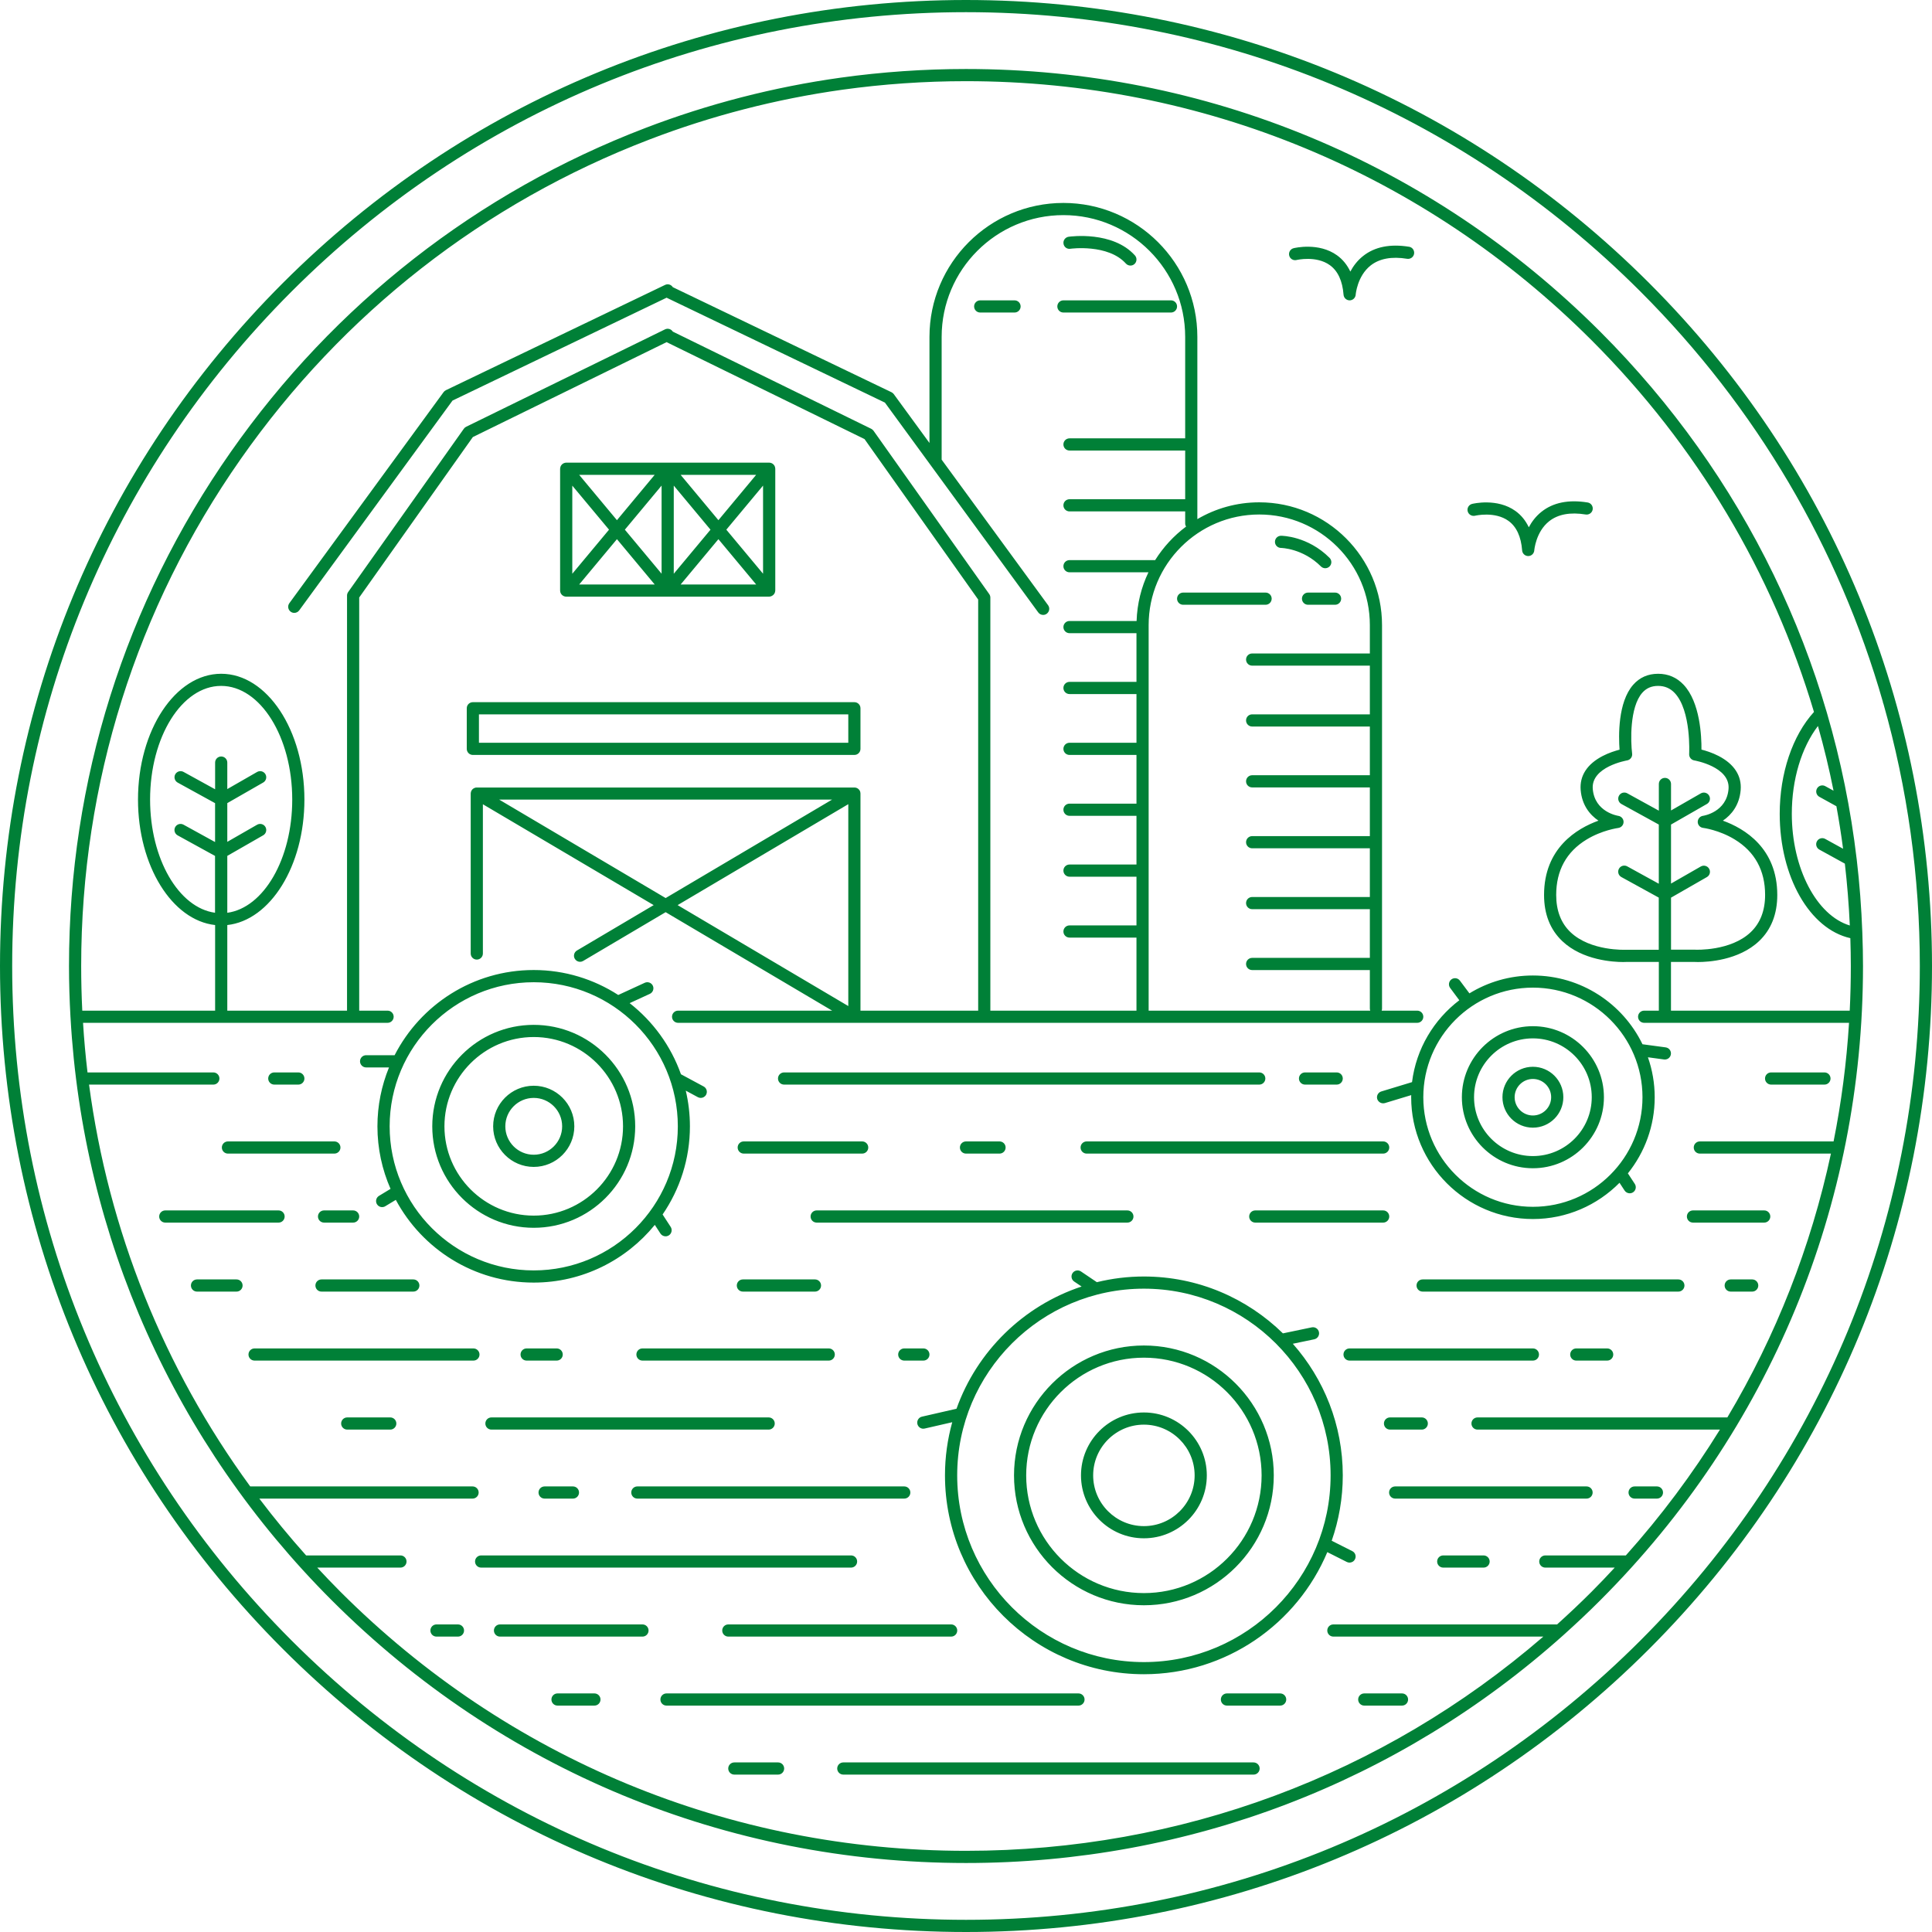 <?xml version="1.0" encoding="UTF-8" standalone="no"?><svg xmlns="http://www.w3.org/2000/svg" xmlns:xlink="http://www.w3.org/1999/xlink" fill="#000000" height="476" preserveAspectRatio="xMidYMid meet" version="1" viewBox="0.0 0.0 476.0 476.0" width="476" zoomAndPan="magnify"><g id="change1_1"><path d="M406.29,69.71C361.34,24.76,301.57,0,238,0S114.66,24.76,69.71,69.71C24.76,114.66,0,174.43,0,238 s24.76,123.34,69.71,168.29C114.66,451.24,174.43,476,238,476s123.34-24.76,168.29-69.71C451.24,361.34,476,301.57,476,238 S451.24,114.66,406.29,69.71z M404.17,404.17C359.78,448.56,300.77,473,238,473s-121.78-24.44-166.17-68.83S3,300.77,3,238 S27.44,116.22,71.83,71.83S175.23,3,238,3s121.78,24.44,166.17,68.83c28.58,28.58,48.87,63.22,59.71,101.02 c0.02,0.2,0.07,0.39,0.16,0.56c5.89,20.74,8.96,42.43,8.96,64.59C473,300.77,448.56,359.78,404.17,404.17z M458.84,229.96 c0-0.09,0-0.18-0.01-0.27c-0.22-6.03-0.68-12.03-1.38-17.97c0-0.02,0-0.04-0.01-0.06c-5.79-49.07-27.71-94.47-63.18-129.94 C352.53,39.99,297.03,17,238,17c-10.31,0-20.71,0.72-30.91,2.14c-16.47,2.3-32.66,6.48-48.13,12.41 c-41.32,15.82-76.63,43.42-102.11,79.81C30.78,148.6,17,192.39,17,238c0,4.18,0.13,8.34,0.36,12.48c0,0.01,0,0.02,0,0.02 c0,0.03,0.01,0.07,0.01,0.1c3.03,54.3,25.61,104.92,64.36,143.67C123.47,436.01,178.97,459,238,459 c54.88,0,106.69-19.88,147.25-56.2c0.01-0.01,0.01-0.01,0.02-0.02c3.06-2.75,6.07-5.57,9-8.51C436.01,352.53,459,297.03,459,238 C459,235.31,458.94,232.63,458.84,229.96z M451.74,194.81l-2.04-1.12c-0.72-0.4-1.64-0.14-2.04,0.59c-0.4,0.73-0.14,1.64,0.59,2.04 l4.2,2.32c0.63,3.47,1.18,6.96,1.64,10.47l-4.4-2.42c-0.72-0.4-1.64-0.14-2.04,0.59c-0.4,0.73-0.13,1.64,0.59,2.04l6.29,3.46 c0.58,5.04,0.99,10.12,1.22,15.24c-8.14-2.45-14.29-14.02-14.29-27.52c0-8.45,2.38-16.31,6.44-21.63 C449.39,184.12,450.67,189.44,451.74,194.81z M392.15,392.15c-2.78,2.78-5.62,5.46-8.52,8.07h-55.12c-0.83,0-1.5,0.67-1.5,1.5 s0.67,1.5,1.5,1.5h51.73C340.7,437.37,290.78,456,238,456c-58.23,0-112.98-22.68-154.15-63.85c-1.94-1.94-3.83-3.93-5.69-5.93h20.5 c0.83,0,1.5-0.67,1.5-1.5s-0.67-1.5-1.5-1.5H75.42c-4.05-4.53-7.9-9.2-11.53-14h52.54c0.83,0,1.5-0.67,1.5-1.5s-0.67-1.5-1.5-1.5 H61.65c-21.34-29.21-34.92-63.06-39.71-99h30.62c0.83,0,1.5-0.67,1.5-1.5s-0.67-1.5-1.5-1.5H21.56c-0.48-4.05-0.85-8.13-1.1-12.22 h75.03c0.83,0,1.5-0.67,1.5-1.5s-0.67-1.5-1.5-1.5H88.5V147.21l28-39.53l47.75-23.39c0.03,0.02,0.06,0.04,0.09,0.06L213,108.18 l28,39.53V249h-29v-53.5c0-0.03-0.01-0.06-0.01-0.09c0-0.05-0.01-0.11-0.02-0.16c-0.01-0.05-0.02-0.1-0.03-0.14 c-0.01-0.05-0.03-0.09-0.04-0.14c-0.02-0.05-0.04-0.1-0.07-0.15c-0.01-0.03-0.02-0.05-0.04-0.08c-0.01-0.01-0.02-0.02-0.02-0.03 c-0.03-0.05-0.06-0.09-0.1-0.13c-0.03-0.04-0.06-0.07-0.09-0.1c-0.03-0.04-0.07-0.07-0.11-0.1c-0.04-0.03-0.07-0.06-0.11-0.09 c-0.04-0.03-0.08-0.05-0.13-0.08c-0.04-0.02-0.08-0.05-0.12-0.06c-0.05-0.02-0.1-0.04-0.15-0.05c-0.04-0.01-0.08-0.03-0.13-0.04 c-0.05-0.01-0.1-0.02-0.15-0.02c-0.05-0.01-0.1-0.01-0.15-0.01c-0.02,0-0.03,0-0.05,0h-93c-0.02,0-0.03,0-0.05,0 c-0.05,0-0.1,0.01-0.15,0.01c-0.05,0.01-0.1,0.01-0.15,0.02c-0.04,0.01-0.08,0.02-0.12,0.04c-0.05,0.02-0.11,0.03-0.16,0.06 c-0.04,0.02-0.07,0.04-0.11,0.06c-0.05,0.03-0.1,0.05-0.14,0.08c-0.04,0.02-0.07,0.05-0.1,0.08c-0.04,0.03-0.08,0.07-0.12,0.11 c-0.03,0.03-0.05,0.06-0.08,0.1c-0.04,0.04-0.07,0.09-0.1,0.14c-0.01,0.01-0.02,0.02-0.02,0.03c-0.02,0.03-0.02,0.05-0.04,0.08 c-0.03,0.05-0.05,0.1-0.07,0.15c-0.02,0.05-0.03,0.09-0.04,0.14c-0.01,0.05-0.03,0.09-0.03,0.14c-0.01,0.05-0.01,0.11-0.02,0.16 c0,0.03-0.01,0.06-0.01,0.09v39.4c0,0.83,0.67,1.5,1.5,1.5s1.5-0.67,1.5-1.5v-36.77L161.05,223l-18.9,11.18 c-0.71,0.42-0.95,1.34-0.53,2.05c0.28,0.47,0.78,0.74,1.29,0.74c0.26,0,0.52-0.07,0.76-0.21L164,224.74L205.02,249h-37.95 c-0.83,0-1.5,0.67-1.5,1.5s0.67,1.5,1.5,1.5h182.1c0.83,0,1.5-0.67,1.5-1.5s-0.67-1.5-1.5-1.5h-8.76c0.06-0.16,0.09-0.32,0.09-0.5 v-94.49c0-16.68-13.57-30.25-30.25-30.25c-5.56,0-10.77,1.51-15.25,4.14V83c0-18.2-14.8-33-33-33s-33,14.8-33,33v26.14l-8.79-12.03 c-0.15-0.2-0.34-0.36-0.56-0.47l-53.89-25.89c-0.4-0.64-1.22-0.89-1.91-0.55l-54,25.94c-0.22,0.11-0.42,0.27-0.56,0.47l-38,52 c-0.49,0.67-0.34,1.61,0.33,2.1c0.27,0.2,0.58,0.29,0.88,0.29c0.46,0,0.92-0.21,1.21-0.61l37.78-51.7l52.76-25.35 c0.04,0.02,0.07,0.05,0.11,0.07l53.66,25.78l37.78,51.7c0.29,0.4,0.75,0.61,1.21,0.61c0.31,0,0.62-0.09,0.88-0.29 c0.67-0.49,0.82-1.43,0.33-2.1L232,113.25V83c0-16.54,13.46-30,30-30s30,13.46,30,30v25h-28.5c-0.83,0-1.5,0.67-1.5,1.5 s0.67,1.5,1.5,1.5H292v12h-28.5c-0.83,0-1.5,0.67-1.5,1.5s0.67,1.5,1.5,1.5H292v2.97c0,0.28,0.08,0.55,0.22,0.77 c-3.02,2.25-5.61,5.06-7.62,8.26h-21.1c-0.83,0-1.5,0.67-1.5,1.5s0.67,1.5,1.5,1.5h19.45c-1.75,3.66-2.78,7.72-2.92,12H263.5 c-0.83,0-1.5,0.67-1.5,1.5s0.67,1.5,1.5,1.5H280v12h-16.5c-0.83,0-1.5,0.67-1.5,1.5s0.67,1.5,1.5,1.5H280v12h-16.5 c-0.83,0-1.5,0.67-1.5,1.5s0.67,1.5,1.5,1.5H280v12h-16.5c-0.83,0-1.5,0.67-1.5,1.5s0.67,1.5,1.5,1.5H280v12h-16.5 c-0.83,0-1.5,0.67-1.5,1.5s0.67,1.5,1.5,1.5H280v12h-16.5c-0.83,0-1.5,0.67-1.5,1.5s0.67,1.5,1.5,1.5H280v18h-36V147.23 c0-0.31-0.1-0.61-0.28-0.87l-28.5-40.23c-0.15-0.2-0.34-0.37-0.56-0.48l-48.9-23.95c-0.4-0.64-1.23-0.89-1.92-0.55l-49,24 c-0.23,0.11-0.42,0.28-0.56,0.48l-28.5,40.23c-0.18,0.25-0.28,0.56-0.28,0.87V249H56v-21.09c10.61-1.17,19-14.58,19-30.91 c0-17.09-9.2-31-20.5-31S34,179.91,34,197c0,16.33,8.39,29.74,19,30.91V249H20.27c-0.18-3.65-0.27-7.32-0.27-11 c0-45,13.59-88.19,39.31-124.91c25.14-35.9,59.97-63.12,100.73-78.73c15.25-5.85,31.22-9.97,47.47-12.25 C217.56,20.71,227.82,20,238,20c58.23,0,112.98,22.68,154.15,63.85c25.97,25.97,44.57,57.33,54.77,91.56 c-5.29,5.81-8.44,15.1-8.44,25.09c0,15.55,7.4,28.4,17.4,30.64c0.07,2.28,0.12,4.56,0.12,6.86c0,3.68-0.09,7.35-0.27,11h-44.04v-12 l5.89,0c0.06,0,0.33,0.02,0.77,0.02c2.43,0,10.03-0.4,15.04-5.15c2.98-2.82,4.49-6.65,4.49-11.37c0-11.57-8.09-16.39-13.4-18.31 c2.13-1.44,4.07-3.84,4.38-7.54c0.29-3.5-1.59-6.41-5.44-8.4c-1.57-0.81-3.16-1.3-4.22-1.57c0.03-3.23-0.32-11.66-4.4-15.98 c-1.69-1.79-3.8-2.7-6.28-2.7c-2.49,0-4.56,0.91-6.14,2.71c-3.8,4.31-3.6,12.69-3.36,15.99c-1.06,0.28-2.61,0.76-4.14,1.55 c-3.85,1.99-5.73,4.89-5.44,8.4c0.31,3.7,2.25,6.1,4.38,7.54c-5.31,1.92-13.4,6.74-13.4,18.31c0,4.72,1.51,8.54,4.49,11.37 c5.01,4.75,12.63,5.15,15,5.15c0.42,0,0.68-0.01,0.72-0.02h8.07v12h-3.62c-0.83,0-1.5,0.67-1.5,1.5s0.67,1.5,1.5,1.5h50.48 c-0.62,9.88-1.89,19.64-3.81,29.22H418.8c-0.83,0-1.5,0.67-1.5,1.5s0.67,1.5,1.5,1.5h32.3c-4.93,22.96-13.53,44.87-25.52,65h-61.55 c-0.83,0-1.5,0.67-1.5,1.5s0.67,1.5,1.5,1.5h59.72c-6.74,10.91-14.48,21.28-23.18,31h-19.84c-0.83,0-1.5,0.67-1.5,1.5 s0.67,1.5,1.5,1.5h17.1C395.98,388.22,394.09,390.21,392.15,392.15z M56,210.87l8.84-5.07c0.72-0.41,0.97-1.33,0.56-2.05 c-0.41-0.72-1.33-0.97-2.05-0.56L56,207.41v-9.54l8.84-5.07c0.72-0.41,0.97-1.33,0.56-2.05c-0.41-0.72-1.33-0.97-2.05-0.56 L56,194.41v-6.53c0-0.83-0.67-1.5-1.5-1.5s-1.5,0.67-1.5,1.5v6.58l-7.78-4.28c-0.73-0.4-1.64-0.13-2.04,0.59 c-0.4,0.73-0.13,1.64,0.59,2.04l9.22,5.07v9.58l-7.78-4.28c-0.73-0.4-1.64-0.13-2.04,0.59s-0.13,1.64,0.59,2.04l9.22,5.07v14 c-8.95-1.22-16-13.26-16-27.89c0-15.44,7.85-28,17.5-28S72,181.56,72,197c0,14.63-7.05,26.67-16,27.89V210.87z M209,198.13v49.74 L166.95,223L209,198.13z M164,221.26L122.98,197h82.03L164,221.26z M283,154.01c0-15.03,12.22-27.25,27.25-27.25 s27.25,12.22,27.25,27.25V161h-29c-0.83,0-1.5,0.67-1.5,1.5s0.67,1.5,1.5,1.5h29v12h-29c-0.83,0-1.5,0.67-1.5,1.5s0.67,1.5,1.5,1.5 h29v12h-29c-0.83,0-1.5,0.67-1.5,1.5s0.67,1.5,1.5,1.5h29v12h-29c-0.83,0-1.5,0.67-1.5,1.5s0.67,1.5,1.5,1.5h29v12h-29 c-0.83,0-1.5,0.67-1.5,1.5s0.67,1.5,1.5,1.5h29v12h-29c-0.83,0-1.5,0.67-1.5,1.5c0,0.83,0.67,1.5,1.5,1.5h29v9.5 c0,0.18,0.04,0.34,0.09,0.5H283V154.01z M400.54,234c-0.09,0-8.64,0.38-13.59-4.32c-2.35-2.23-3.54-5.32-3.54-9.18 c0-6.04,2.52-10.64,7.49-13.66c3.83-2.33,7.75-2.84,7.79-2.85c0.74-0.09,1.31-0.72,1.32-1.47c0.01-0.75-0.54-1.39-1.28-1.51 c-0.24-0.04-5.83-0.95-6.31-6.62c-0.46-5.5,8.36-7.02,8.45-7.04c0.8-0.13,1.35-0.87,1.25-1.67c-0.37-2.96-0.65-11.42,2.5-15 c1.01-1.14,2.28-1.69,3.89-1.69c1.64,0,2.98,0.57,4.1,1.75c4.12,4.36,3.56,14.94,3.56,15.04c-0.04,0.77,0.5,1.44,1.25,1.57 c0.09,0.01,8.91,1.54,8.45,7.04c-0.47,5.67-6.07,6.58-6.3,6.61c-0.74,0.11-1.29,0.75-1.29,1.5c0.01,0.75,0.57,1.38,1.32,1.47 c0.04,0,3.96,0.51,7.79,2.85c4.97,3.03,7.49,7.63,7.49,13.66c0,3.86-1.19,6.94-3.54,9.18c-4.95,4.71-13.51,4.33-13.67,4.32h-5.97 v-12.82l8.84-5.07c0.72-0.41,0.97-1.33,0.55-2.05c-0.41-0.72-1.33-0.97-2.05-0.56l-7.34,4.21v-14.54l8.84-5.07 c0.72-0.41,0.97-1.33,0.55-2.05c-0.41-0.72-1.33-0.97-2.05-0.56l-7.34,4.21v-6.53c0-0.83-0.67-1.5-1.5-1.5s-1.5,0.67-1.5,1.5v6.58 l-7.78-4.28c-0.72-0.4-1.64-0.14-2.04,0.59c-0.4,0.73-0.13,1.64,0.59,2.04l9.22,5.07v14.58l-7.78-4.28 c-0.72-0.4-1.64-0.14-2.04,0.59c-0.4,0.73-0.13,1.64,0.59,2.04l9.22,5.07V234h-1.18c0,0,0,0-0.01,0L400.54,234z M116.5,186h94 c0.83,0,1.5-0.67,1.5-1.5v-10c0-0.83-0.67-1.5-1.5-1.5h-94c-0.83,0-1.5,0.67-1.5,1.5v10C115,185.33,115.67,186,116.5,186z M118,176 h91v7h-91V176z M138.02,145.72c0.01,0.05,0.01,0.09,0.03,0.14c0.01,0.05,0.03,0.09,0.04,0.14c0.02,0.05,0.03,0.09,0.05,0.13 c0.02,0.04,0.04,0.09,0.07,0.13c0.03,0.04,0.05,0.08,0.08,0.12c0.03,0.04,0.06,0.07,0.09,0.11c0.04,0.04,0.07,0.08,0.11,0.11 c0.02,0.01,0.03,0.03,0.05,0.05c0.01,0.01,0.02,0.01,0.03,0.02c0.12,0.09,0.25,0.17,0.4,0.23c0.02,0.01,0.05,0.01,0.07,0.02 c0.14,0.05,0.29,0.08,0.45,0.08c0,0,0,0,0,0c0,0,0,0,0,0s0,0,0,0h50c0.02,0,0.04-0.01,0.07-0.01c0.06,0,0.11-0.01,0.17-0.02 c0.04-0.01,0.09-0.02,0.13-0.03c0.05-0.01,0.1-0.03,0.15-0.05c0.05-0.02,0.09-0.03,0.13-0.06c0.04-0.02,0.08-0.04,0.13-0.07 c0.05-0.03,0.09-0.06,0.13-0.09c0.02-0.01,0.04-0.02,0.06-0.04c0.02-0.01,0.03-0.03,0.05-0.05c0.04-0.04,0.08-0.07,0.11-0.11 c0.03-0.04,0.06-0.07,0.09-0.11c0.03-0.04,0.05-0.08,0.08-0.12c0.02-0.04,0.05-0.08,0.07-0.13c0.02-0.04,0.04-0.09,0.05-0.13 c0.02-0.05,0.03-0.09,0.04-0.14c0.01-0.05,0.02-0.09,0.03-0.14c0.01-0.05,0.01-0.1,0.02-0.16c0-0.02,0.01-0.04,0.01-0.06v-30 c0-0.02-0.01-0.04-0.01-0.06c0-0.05-0.01-0.1-0.02-0.16c-0.01-0.05-0.01-0.09-0.03-0.14c-0.01-0.05-0.03-0.09-0.04-0.14 c-0.02-0.05-0.03-0.09-0.05-0.13c-0.02-0.04-0.04-0.09-0.07-0.13c-0.03-0.04-0.05-0.08-0.08-0.12c-0.03-0.04-0.06-0.07-0.09-0.11 c-0.04-0.04-0.07-0.08-0.11-0.11c-0.02-0.01-0.03-0.03-0.05-0.05c-0.02-0.02-0.04-0.03-0.06-0.04c-0.04-0.03-0.09-0.06-0.13-0.09 c-0.04-0.03-0.08-0.05-0.13-0.07c-0.04-0.02-0.08-0.04-0.13-0.05c-0.05-0.02-0.1-0.03-0.15-0.05c-0.04-0.01-0.08-0.02-0.12-0.02 c-0.06-0.01-0.12-0.02-0.17-0.02c-0.02,0-0.04-0.01-0.06-0.01h-50c-0.02,0-0.04,0.01-0.06,0.01c-0.06,0-0.12,0.01-0.17,0.02 c-0.04,0.01-0.08,0.01-0.13,0.03c-0.05,0.01-0.1,0.03-0.15,0.05c-0.04,0.02-0.09,0.03-0.13,0.05c-0.04,0.02-0.08,0.04-0.13,0.07 c-0.05,0.03-0.09,0.06-0.13,0.09c-0.02,0.01-0.04,0.02-0.06,0.04c-0.02,0.01-0.03,0.03-0.05,0.05c-0.04,0.04-0.08,0.07-0.11,0.11 c-0.03,0.04-0.06,0.07-0.09,0.11c-0.03,0.04-0.05,0.08-0.08,0.12c-0.02,0.04-0.05,0.08-0.07,0.13c-0.02,0.04-0.04,0.09-0.05,0.13 c-0.02,0.05-0.03,0.09-0.04,0.14c-0.01,0.05-0.02,0.09-0.03,0.14c-0.01,0.05-0.01,0.1-0.02,0.16c0,0.02-0.01,0.04-0.01,0.06v30 c0,0.02,0.01,0.04,0.01,0.06C138.01,145.62,138.01,145.67,138.02,145.72z M161.3,144H142.7l9.3-11.16L161.3,144z M153.95,130.5 l9.05-10.86v21.71L153.95,130.5z M166,119.64l9.05,10.86L166,141.36V119.64z M177,132.84l9.3,11.16H167.7L177,132.84z M178.95,130.5 l9.05-10.86v21.71L178.95,130.5z M177,128.16L167.7,117h18.59L177,128.16z M152,128.16L142.7,117h18.59L152,128.16z M150.05,130.5 L141,141.36v-21.71L150.05,130.5z M260.5,75.5c0-0.83,0.67-1.5,1.5-1.5h26.5c0.83,0,1.5,0.67,1.5,1.5s-0.67,1.5-1.5,1.5H262 C261.17,77,260.5,76.33,260.5,75.5z M251.46,75.5c0,0.83-0.67,1.5-1.5,1.5h-8.46c-0.83,0-1.5-0.67-1.5-1.5s0.67-1.5,1.5-1.5h8.46 C250.79,74,251.46,74.67,251.46,75.5z M322.27,146h6.66c0.83,0,1.5,0.67,1.5,1.5s-0.67,1.5-1.5,1.5h-6.66c-0.83,0-1.5-0.67-1.5-1.5 S321.45,146,322.27,146z M311.81,149H291.5c-0.83,0-1.5-0.67-1.5-1.5s0.67-1.5,1.5-1.5h20.31c0.83,0,1.5,0.67,1.5,1.5 S312.64,149,311.81,149z M314.12,133.49c0-0.83,0.67-1.49,1.5-1.49c0.27,0,6.57,0.06,11.95,5.44c0.59,0.59,0.59,1.54,0,2.12 c-0.29,0.29-0.68,0.44-1.06,0.44s-0.77-0.15-1.06-0.44c-4.47-4.47-9.78-4.56-9.83-4.56C314.78,134.99,314.11,134.32,314.12,133.49z M262.02,60.03c-0.12-0.82,0.45-1.58,1.27-1.7c0.44-0.06,10.85-1.48,16.33,4.6c0.55,0.62,0.5,1.56-0.11,2.12 c-0.29,0.26-0.64,0.38-1,0.38c-0.41,0-0.82-0.17-1.12-0.5c-4.4-4.88-13.58-3.66-13.67-3.64C262.88,61.43,262.13,60.85,262.02,60.03z M348.4,62.52c-0.13,0.82-0.91,1.37-1.72,1.24c-3.79-0.62-6.82-0.06-8.99,1.65c-3.31,2.61-3.68,7.15-3.68,7.2 c-0.06,0.78-0.71,1.39-1.49,1.39c0,0,0,0,0,0c-0.78,0-1.44-0.6-1.5-1.38c-0.26-3.4-1.39-5.85-3.36-7.28 c-3.35-2.43-8.18-1.29-8.22-1.28c-0.8,0.19-1.62-0.29-1.81-1.1c-0.2-0.8,0.29-1.61,1.09-1.81c0.25-0.06,6.2-1.49,10.69,1.75 c1.41,1.02,2.5,2.36,3.28,4.01c0.71-1.33,1.71-2.7,3.14-3.83c2.87-2.28,6.69-3.04,11.36-2.28C347.98,60.93,348.53,61.7,348.4,62.52z M361.6,125.96c-0.2-0.8,0.29-1.61,1.09-1.81c0.25-0.06,6.2-1.49,10.69,1.75c1.41,1.02,2.5,2.36,3.28,4.01 c0.71-1.33,1.71-2.7,3.14-3.83c2.87-2.28,6.69-3.04,11.36-2.28c0.82,0.13,1.37,0.91,1.24,1.72c-0.13,0.82-0.91,1.37-1.72,1.24 c-3.8-0.62-6.82-0.06-8.99,1.65c-3.31,2.61-3.68,7.15-3.68,7.2c-0.06,0.78-0.71,1.39-1.49,1.39c0,0,0,0,0,0 c-0.78,0-1.44-0.6-1.5-1.38c-0.26-3.4-1.39-5.85-3.36-7.28c-3.35-2.43-8.18-1.29-8.22-1.28C362.61,127.25,361.8,126.76,361.6,125.96 z M131.5,302.5c13.79,0,25-11.21,25-25s-11.21-25-25-25s-25,11.21-25,25S117.71,302.5,131.5,302.5z M131.5,255.5 c12.13,0,22,9.87,22,22s-9.87,22-22,22s-22-9.87-22-22S119.37,255.5,131.5,255.5z M131.5,287.5c5.51,0,10-4.49,10-10s-4.49-10-10-10 s-10,4.49-10,10S125.99,287.5,131.5,287.5z M131.5,270.5c3.86,0,7,3.14,7,7s-3.14,7-7,7s-7-3.14-7-7S127.64,270.5,131.5,270.5z M377.67,287.83c9.65,0,17.5-7.85,17.5-17.5s-7.85-17.5-17.5-17.5s-17.5,7.85-17.5,17.5S368.02,287.83,377.67,287.83z M377.67,255.83c8,0,14.5,6.5,14.5,14.5s-6.5,14.5-14.5,14.5s-14.5-6.5-14.5-14.5S369.67,255.83,377.67,255.83z M377.67,277.83 c4.14,0,7.5-3.36,7.5-7.5s-3.36-7.5-7.5-7.5s-7.5,3.36-7.5,7.5S373.53,277.83,377.67,277.83z M377.67,265.83 c2.48,0,4.5,2.02,4.5,4.5s-2.02,4.5-4.5,4.5s-4.5-2.02-4.5-4.5S375.19,265.83,377.67,265.83z M281.83,331.5c-17.64,0-32,14.36-32,32 s14.36,32,32,32s32-14.36,32-32S299.48,331.5,281.83,331.5z M281.83,392.5c-15.99,0-29-13.01-29-29s13.01-29,29-29s29,13.01,29,29 S297.82,392.5,281.83,392.5z M281.83,348c-8.55,0-15.5,6.95-15.5,15.5s6.95,15.5,15.5,15.5s15.5-6.95,15.5-15.5 S290.38,348,281.83,348z M281.83,376c-6.89,0-12.5-5.61-12.5-12.5s5.61-12.5,12.5-12.5s12.5,5.61,12.5,12.5S288.73,376,281.83,376z M90.2,262.99h5.64c-1.83,4.48-2.85,9.38-2.85,14.51c0,5.48,1.16,10.69,3.23,15.41l-2.84,1.72c-0.71,0.43-0.94,1.35-0.51,2.06 c0.28,0.47,0.78,0.72,1.28,0.72c0.26,0,0.53-0.07,0.77-0.22l2.6-1.57c6.49,12.12,19.28,20.38,33.96,20.38 c12.03,0,22.79-5.55,29.85-14.22l1.39,2.14c0.29,0.44,0.77,0.68,1.26,0.68c0.28,0,0.56-0.08,0.82-0.24 c0.69-0.45,0.89-1.38,0.44-2.08l-1.99-3.06c4.24-6.19,6.73-13.67,6.73-21.72c0-3.02-0.36-5.96-1.02-8.79l2.98,1.61 c0.23,0.12,0.47,0.18,0.71,0.18c0.53,0,1.05-0.29,1.32-0.79c0.39-0.73,0.12-1.64-0.61-2.03l-5.59-3.01 c-2.48-6.98-6.91-13.04-12.64-17.52l4.98-2.29c0.75-0.35,1.08-1.24,0.74-1.99s-1.24-1.08-1.99-0.74l-6.54,3.01 c-6.01-3.88-13.16-6.15-20.83-6.15c-14.93,0-27.88,8.54-34.27,20.99H90.2c-0.83,0-1.5,0.67-1.5,1.5S89.38,262.99,90.2,262.99z M131.5,242c19.57,0,35.5,15.92,35.5,35.5S151.07,313,131.5,313S96,297.08,96,277.5S111.93,242,131.5,242z M333.17,382.16 l-5.07-2.56c1.76-5.05,2.73-10.46,2.73-16.1c0-12.43-4.66-23.78-12.31-32.43l5.28-1.1c0.81-0.17,1.33-0.96,1.16-1.78 c-0.17-0.81-0.96-1.33-1.78-1.16l-7.1,1.48c-8.84-8.66-20.94-14.01-34.26-14.01c-3.99,0-7.87,0.49-11.58,1.4l-3.91-2.64 c-0.68-0.46-1.62-0.28-2.08,0.4c-0.46,0.69-0.28,1.62,0.4,2.08l1.83,1.23c-14.33,4.74-25.76,15.92-30.82,30.11l-8.51,1.95 c-0.81,0.18-1.31,0.99-1.13,1.8c0.16,0.7,0.78,1.17,1.46,1.17c0.11,0,0.22-0.01,0.34-0.04l6.79-1.56 c-1.16,4.17-1.79,8.56-1.79,13.09c0,27.02,21.98,49,49,49c20.31,0,37.78-12.43,45.2-30.08l4.8,2.42c0.22,0.11,0.45,0.16,0.67,0.16 c0.55,0,1.08-0.3,1.34-0.83C334.21,383.44,333.92,382.53,333.17,382.16z M281.83,409.5c-25.36,0-46-20.64-46-46s20.64-46,46-46 s46,20.64,46,46S307.2,409.5,281.83,409.5z M340.78,271.83c0.14,0,0.29-0.02,0.44-0.06l6.47-1.96c0,0.18-0.01,0.35-0.01,0.53 c0,16.54,13.46,30,30,30c8.33,0,15.88-3.42,21.33-8.93l1.25,1.91c0.29,0.44,0.77,0.68,1.26,0.68c0.28,0,0.57-0.08,0.82-0.24 c0.69-0.45,0.89-1.38,0.43-2.08l-1.7-2.59c4.13-5.14,6.61-11.66,6.61-18.75c0-3.45-0.59-6.76-1.67-9.85l3.98,0.54 c0.07,0.01,0.14,0.01,0.2,0.01c0.74,0,1.38-0.55,1.48-1.3c0.11-0.82-0.46-1.58-1.29-1.69l-5.71-0.77 c-4.86-10.02-15.14-16.94-27.01-16.94c-5.72,0-11.07,1.61-15.63,4.4l-2.34-3.13c-0.5-0.67-1.44-0.8-2.1-0.31 c-0.66,0.5-0.8,1.43-0.31,2.1l2.26,3.04c-6.28,4.77-10.63,11.96-11.65,20.17l-7.57,2.3c-0.79,0.24-1.24,1.08-1,1.87 C339.54,271.42,340.13,271.83,340.78,271.83z M377.67,243.33c14.89,0,27,12.11,27,27s-12.11,27-27,27s-27-12.11-27-27 S362.78,243.33,377.67,243.33z M434.86,265.72c0-0.83,0.67-1.5,1.5-1.5h13.14c0.83,0,1.5,0.67,1.5,1.5s-0.67,1.5-1.5,1.5h-13.14 C435.54,267.22,434.86,266.55,434.86,265.72z M320.03,265.72c0-0.83,0.67-1.5,1.5-1.5h7.8c0.83,0,1.5,0.67,1.5,1.5 s-0.67,1.5-1.5,1.5h-7.8C320.71,267.22,320.03,266.55,320.03,265.72z M191.68,265.72c0-0.83,0.67-1.5,1.5-1.5h117.07 c0.83,0,1.5,0.67,1.5,1.5s-0.67,1.5-1.5,1.5H193.18C192.35,267.22,191.68,266.55,191.68,265.72z M66.08,265.72 c0-0.83,0.67-1.5,1.5-1.5h5.92c0.83,0,1.5,0.67,1.5,1.5s-0.67,1.5-1.5,1.5h-5.92C66.75,267.22,66.08,266.55,66.08,265.72z M340.78,284.22h-73.05c-0.83,0-1.5-0.67-1.5-1.5s0.67-1.5,1.5-1.5h73.05c0.83,0,1.5,0.67,1.5,1.5S341.6,284.22,340.78,284.22z M238,284.22c-0.83,0-1.5-0.67-1.5-1.5s0.67-1.5,1.5-1.5h8.26c0.83,0,1.5,0.67,1.5,1.5s-0.67,1.5-1.5,1.5H238z M181.74,282.72 c0-0.83,0.67-1.5,1.5-1.5h29.18c0.83,0,1.5,0.67,1.5,1.5s-0.67,1.5-1.5,1.5h-29.18C182.42,284.22,181.74,283.55,181.74,282.72z M54.66,282.72c0-0.83,0.67-1.5,1.5-1.5h26.22c0.83,0,1.5,0.67,1.5,1.5s-0.67,1.5-1.5,1.5H56.16 C55.33,284.22,54.66,283.55,54.66,282.72z M415.61,299.72c0-0.83,0.67-1.5,1.5-1.5h17.55c0.83,0,1.5,0.67,1.5,1.5s-0.67,1.5-1.5,1.5 h-17.55C416.28,301.22,415.61,300.55,415.61,299.72z M307.77,299.72c0-0.83,0.67-1.5,1.5-1.5h31.51c0.83,0,1.5,0.67,1.5,1.5 s-0.67,1.5-1.5,1.5h-31.51C308.44,301.22,307.77,300.55,307.77,299.72z M277.76,301.22h-76.55c-0.83,0-1.5-0.67-1.5-1.5 s0.67-1.5,1.5-1.5h76.55c0.83,0,1.5,0.67,1.5,1.5S278.59,301.22,277.76,301.22z M79.84,298.22H87c0.83,0,1.5,0.67,1.5,1.5 s-0.67,1.5-1.5,1.5h-7.16c-0.83,0-1.5-0.67-1.5-1.5S79.01,298.22,79.84,298.22z M68.64,301.22H40.72c-0.83,0-1.5-0.67-1.5-1.5 s0.67-1.5,1.5-1.5h27.91c0.83,0,1.5,0.67,1.5,1.5S69.46,301.22,68.64,301.22z M433.2,316.72c0,0.83-0.67,1.5-1.5,1.5h-5.29 c-0.83,0-1.5-0.67-1.5-1.5s0.67-1.5,1.5-1.5h5.29C432.53,315.22,433.2,315.89,433.2,316.72z M350.5,315.22h63.01 c0.83,0,1.5,0.67,1.5,1.5s-0.67,1.5-1.5,1.5H350.5c-0.83,0-1.5-0.67-1.5-1.5S349.67,315.22,350.5,315.22z M181.53,316.72 c0-0.83,0.67-1.5,1.5-1.5h17.76c0.83,0,1.5,0.67,1.5,1.5s-0.67,1.5-1.5,1.5h-17.76C182.2,318.22,181.53,317.55,181.53,316.72z M101.83,315.22c0.83,0,1.5,0.67,1.5,1.5s-0.67,1.5-1.5,1.5H79.21c-0.83,0-1.5-0.67-1.5-1.5s0.67-1.5,1.5-1.5H101.83z M59.77,316.72 c0,0.83-0.67,1.5-1.5,1.5h-9.73c-0.83,0-1.5-0.67-1.5-1.5s0.67-1.5,1.5-1.5h9.73C59.1,315.22,59.77,315.89,59.77,316.72z M397.47,333.72c0,0.83-0.67,1.5-1.5,1.5h-7.61c-0.83,0-1.5-0.67-1.5-1.5s0.67-1.5,1.5-1.5h7.61 C396.79,332.22,397.47,332.89,397.47,333.72z M379.17,333.72c0,0.83-0.67,1.5-1.5,1.5H332.5c-0.83,0-1.5-0.67-1.5-1.5 s0.67-1.5,1.5-1.5h45.17C378.5,332.22,379.17,332.89,379.17,333.72z M227.5,335.22h-4.71c-0.83,0-1.5-0.67-1.5-1.5s0.67-1.5,1.5-1.5 h4.71c0.83,0,1.5,0.67,1.5,1.5S228.33,335.22,227.5,335.22z M158.29,335.22c-0.83,0-1.5-0.67-1.5-1.5s0.67-1.5,1.5-1.5h45.89 c0.83,0,1.5,0.67,1.5,1.5s-0.67,1.5-1.5,1.5H158.29z M129.75,335.22c-0.83,0-1.5-0.67-1.5-1.5s0.67-1.5,1.5-1.5h7.4 c0.83,0,1.5,0.67,1.5,1.5s-0.67,1.5-1.5,1.5H129.75z M118.14,333.72c0,0.83-0.67,1.5-1.5,1.5H62.72c-0.83,0-1.5-0.67-1.5-1.5 s0.67-1.5,1.5-1.5h53.92C117.46,332.22,118.14,332.89,118.14,333.72z M342.47,352.22c-0.83,0-1.5-0.67-1.5-1.5s0.67-1.5,1.5-1.5 h7.82c0.83,0,1.5,0.67,1.5,1.5s-0.67,1.5-1.5,1.5H342.47z M189.38,352.22h-68.3c-0.83,0-1.5-0.67-1.5-1.5s0.67-1.5,1.5-1.5h68.3 c0.83,0,1.5,0.67,1.5,1.5S190.2,352.22,189.38,352.22z M97.65,350.72c0,0.83-0.67,1.5-1.5,1.5h-10.6c-0.83,0-1.5-0.67-1.5-1.5 s0.67-1.5,1.5-1.5h10.6C96.98,349.22,97.65,349.89,97.65,350.72z M401.23,367.72c0-0.83,0.67-1.5,1.5-1.5h5.5 c0.83,0,1.5,0.67,1.5,1.5s-0.67,1.5-1.5,1.5h-5.5C401.9,369.22,401.23,368.55,401.23,367.72z M390.89,369.22h-47.15 c-0.83,0-1.5-0.67-1.5-1.5s0.67-1.5,1.5-1.5h47.15c0.83,0,1.5,0.67,1.5,1.5S391.72,369.22,390.89,369.22z M224.29,367.72 c0,0.83-0.67,1.5-1.5,1.5h-65.76c-0.83,0-1.5-0.67-1.5-1.5s0.67-1.5,1.5-1.5h65.76C223.61,366.22,224.29,366.89,224.29,367.72z M141.16,366.22c0.83,0,1.5,0.67,1.5,1.5s-0.67,1.5-1.5,1.5h-6.98c-0.83,0-1.5-0.67-1.5-1.5s0.67-1.5,1.5-1.5H141.16z M367.02,384.72c0,0.83-0.67,1.5-1.5,1.5h-9.94c-0.83,0-1.5-0.67-1.5-1.5s0.67-1.5,1.5-1.5h9.94 C366.34,383.22,367.02,383.89,367.02,384.72z M209.68,386.22h-91.14c-0.83,0-1.5-0.67-1.5-1.5s0.67-1.5,1.5-1.5h91.14 c0.83,0,1.5,0.67,1.5,1.5S210.5,386.22,209.68,386.22z M179.44,400.22h54.9c0.83,0,1.5,0.67,1.5,1.5s-0.67,1.5-1.5,1.5h-54.9 c-0.83,0-1.5-0.67-1.5-1.5S178.61,400.22,179.44,400.22z M159.79,401.72c0,0.83-0.67,1.5-1.5,1.5h-35.1c-0.83,0-1.5-0.67-1.5-1.5 s0.67-1.5,1.5-1.5h35.1C159.12,400.22,159.79,400.89,159.79,401.72z M114.33,401.72c0,0.83-0.67,1.5-1.5,1.5h-5.29 c-0.83,0-1.5-0.67-1.5-1.5s0.67-1.5,1.5-1.5h5.29C113.66,400.22,114.33,400.89,114.33,401.72z M334.62,418.72 c0-0.83,0.67-1.5,1.5-1.5h9.3c0.83,0,1.5,0.67,1.5,1.5s-0.67,1.5-1.5,1.5h-9.3C335.3,420.22,334.62,419.55,334.62,418.72z M316.9,418.72c0,0.83-0.67,1.5-1.5,1.5h-13.11c-0.83,0-1.5-0.67-1.5-1.5s0.67-1.5,1.5-1.5h13.11 C316.23,417.22,316.9,417.89,316.9,418.72z M265.71,420.22h-101.5c-0.83,0-1.5-0.67-1.5-1.5s0.67-1.5,1.5-1.5h101.5 c0.83,0,1.5,0.67,1.5,1.5S266.54,420.22,265.71,420.22z M147.95,418.72c0,0.83-0.67,1.5-1.5,1.5h-9.09c-0.83,0-1.5-0.67-1.5-1.5 s0.67-1.5,1.5-1.5h9.09C147.28,417.22,147.95,417.89,147.95,418.72z M310.35,435.72c0,0.83-0.67,1.5-1.5,1.5H207.77 c-0.83,0-1.5-0.67-1.5-1.5s0.67-1.5,1.5-1.5h101.07C309.67,434.22,310.35,434.89,310.35,435.72z M193.2,435.72 c0,0.83-0.67,1.5-1.5,1.5h-10.78c-0.83,0-1.5-0.67-1.5-1.5s0.67-1.5,1.5-1.5h10.78C192.53,434.22,193.2,434.89,193.2,435.72z" fill="#008037"/></g></svg>